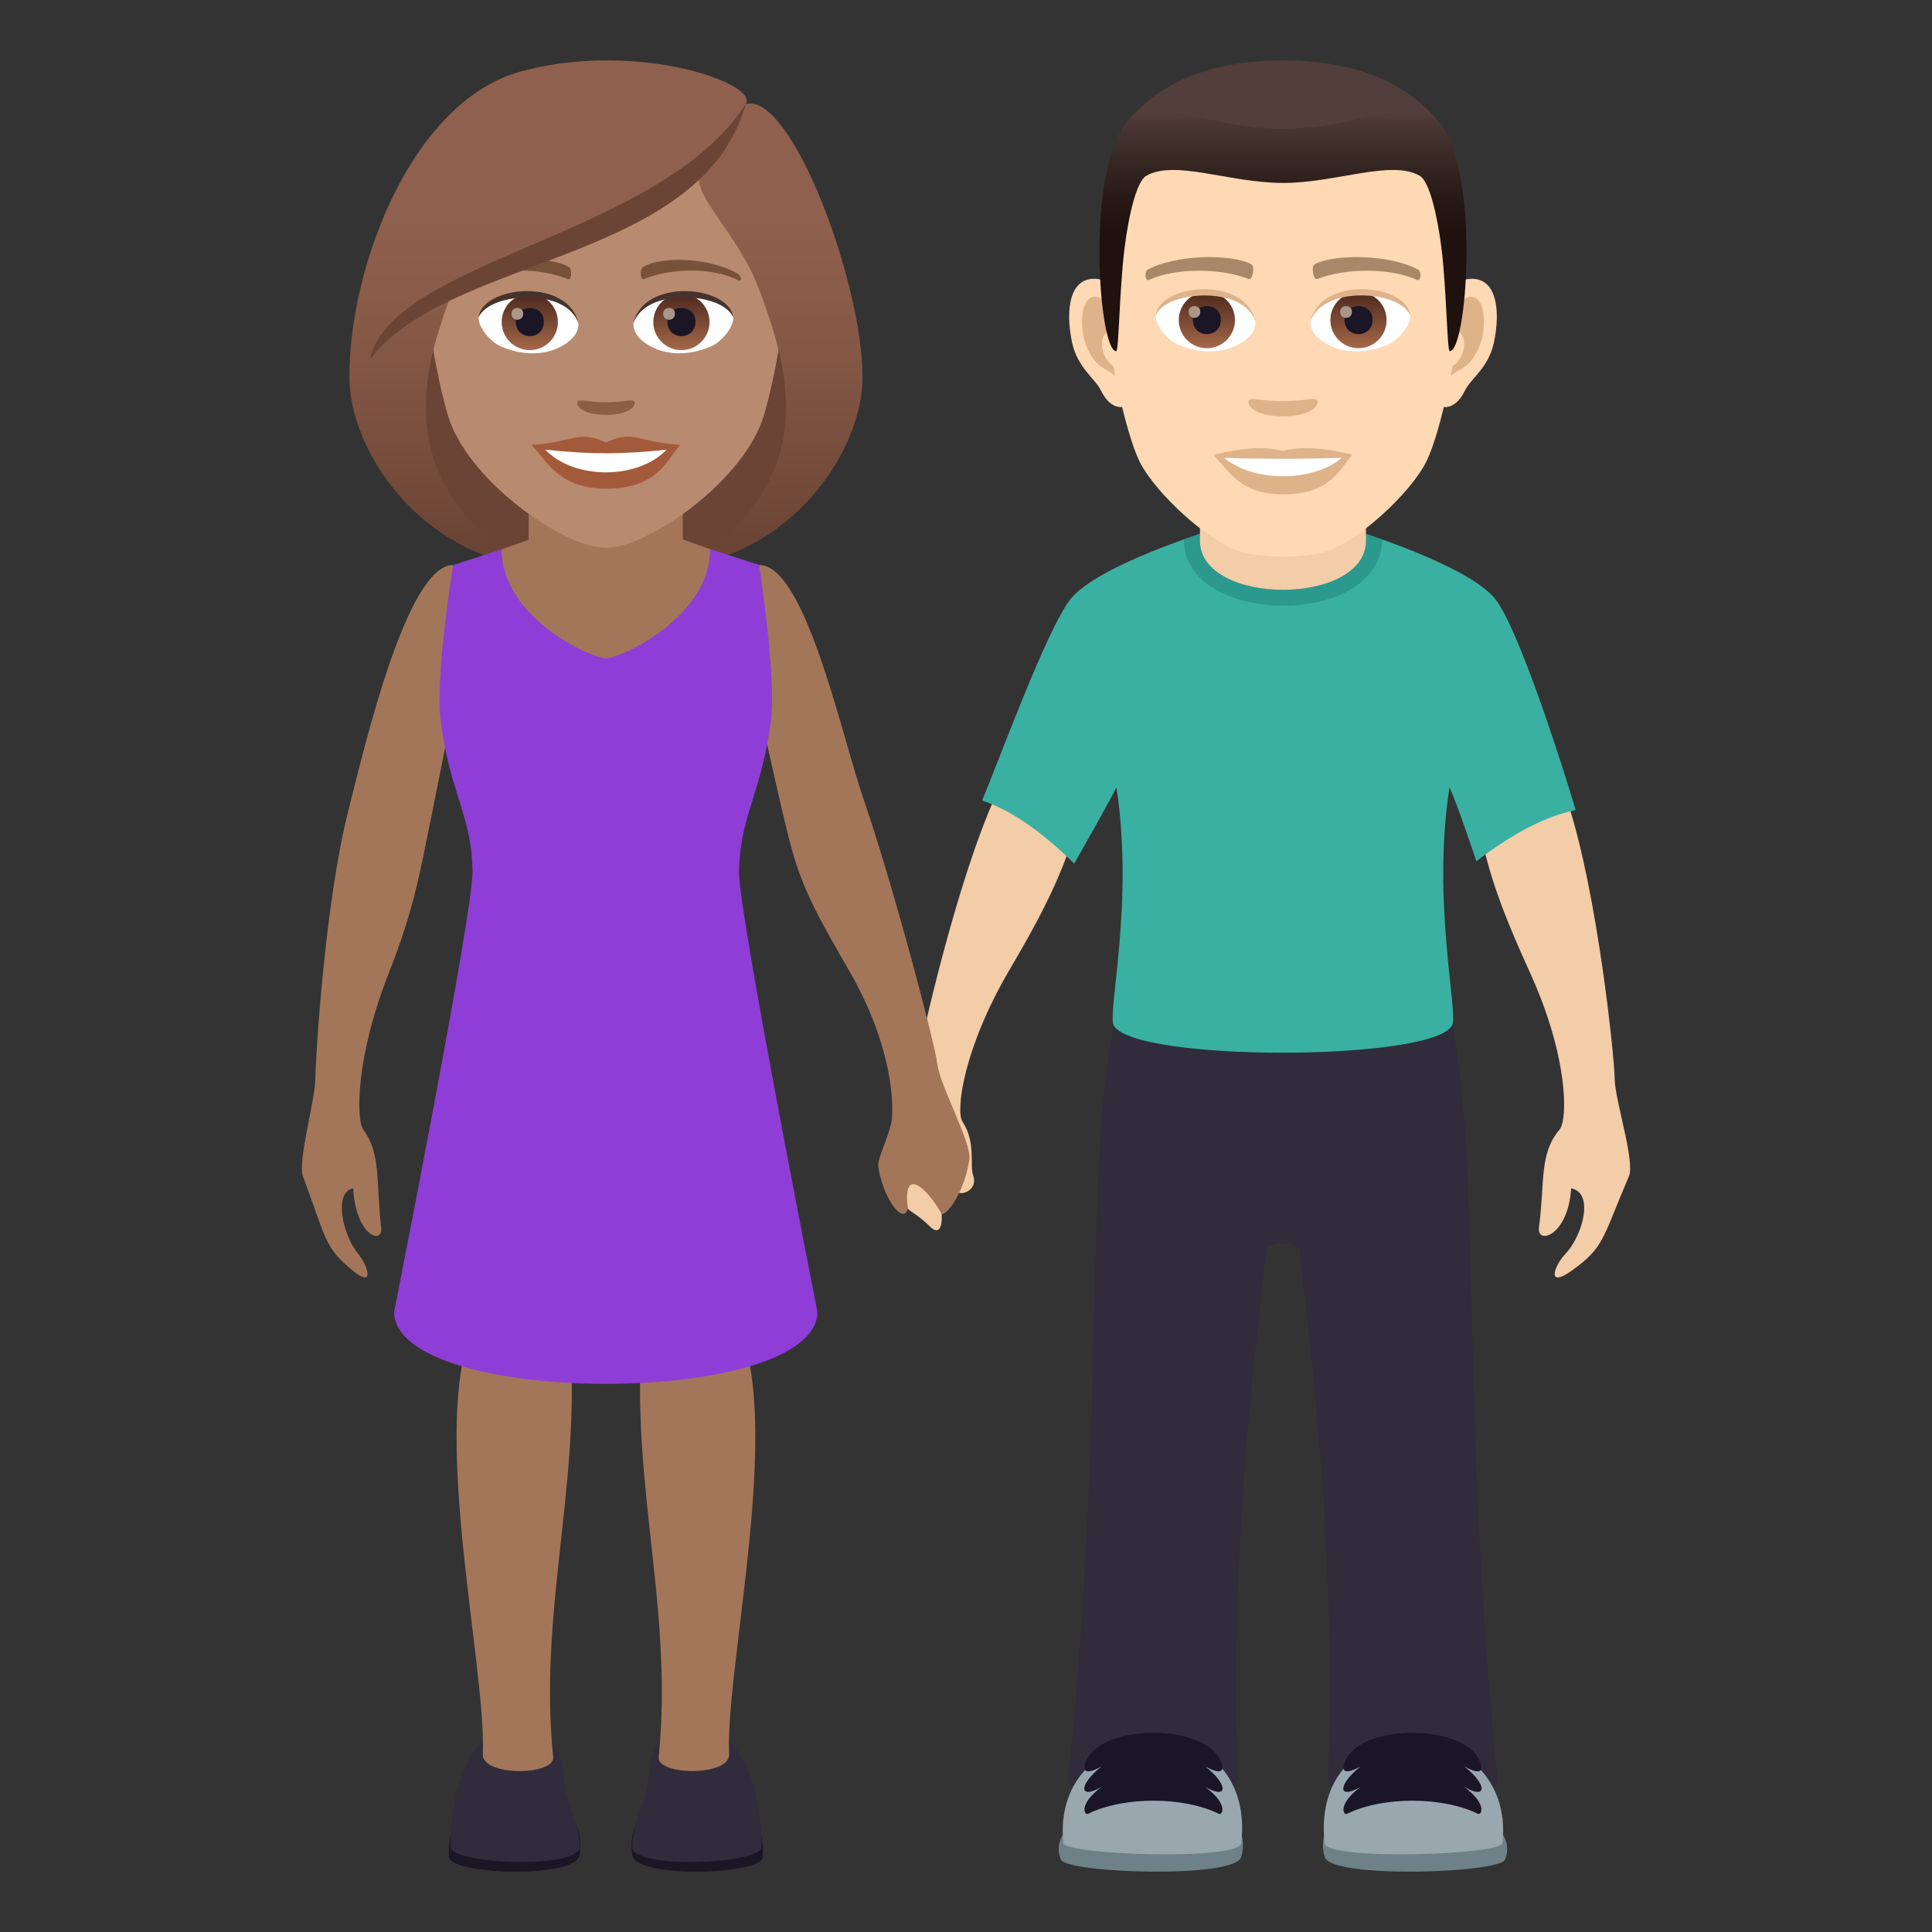 <?xml version="1.0" encoding="utf-8"?>
<!-- Generator: Adobe Illustrator 15.0.0, SVG Export Plug-In . SVG Version: 6.00 Build 0)  -->
<!DOCTYPE svg PUBLIC "-//W3C//DTD SVG 1.1//EN" "http://www.w3.org/Graphics/SVG/1.1/DTD/svg11.dtd">
<svg version="1.1" id="Layer_1" xmlns:x="http://ns.adobe.com/Extensibility/1.0/" xmlns:i="http://ns.adobe.com/AdobeIllustrator/10.0/" xmlns:graph="http://ns.adobe.com/Graphs/1.0/"
	 xmlns="http://www.w3.org/2000/svg" xmlns:xlink="http://www.w3.org/1999/xlink" xmlns:a="http://ns.adobe.com/AdobeSVGViewerExtensions/3.0/"
	 x="0px" y="0px" width="64px" height="64px" viewBox="0 0 64 64" enable-background="new 0 0 64 64" xml:space="preserve">
<rect x="0" y="0" width="64" height="64" fill="#333333" stroke="none"/>
<path fill="#F3CCA8" d="M35.414,28.143c-0.51-1.512-2.443-1.756-2.443-1.756c-1.299,2.877-2.488,8.163-2.59,8.893
	c-0.1,0.711-0.98,2.627-0.842,3.143c0.578,2.184,0.357,1.311,1.281,2.219c0.291,0.287,0.402-0.02,0.375-0.42
	c0,0,0.264-0.887,0.465-0.898c-0.053,0.396,0.777,0.172,0.578-0.379c-0.123-0.342,0.098-1.109-0.354-1.787
	c-0.23-0.35,0.021-2.414,1.559-5.034C34.379,30.53,34.936,29.469,35.414,28.143z"/>
<path fill="#F3CCA8" d="M49.141,28.034c0.734-1.438,2.797-1.438,2.797-1.438c0.984,3.016,1.541,8.409,1.551,9.147
	c0.01,0.717,0.682,2.729,0.471,3.223c-0.896,2.094-0.811,2.355-1.908,3.135c-0.832,0.588-0.572-0.168-0.195-0.566
	c0.584-0.617,0.955-2.035,0.189-2.168c-0.098,1.584-1.143,1.883-1.066,1.295c0.201-1.514,0-2.432,0.682-3.244
	c0.275-0.33,0.295-2.398-0.975-5.189C49.916,30.531,49.469,29.409,49.141,28.034z"/>
<path fill="#302C3B" d="M36.891,33.957h11.217c0.979,5.167,0.256,12.302,1.488,24.897c0.156,1.586-5.654,1.596-5.604,0
	c0.242-7.348-0.445-12.939-0.938-17.416c-0.037-0.334-1.072-0.334-1.109,0c-0.492,4.477-1.182,10.068-0.939,17.416
	c0.053,1.596-5.76,1.586-5.604,0C36.635,46.259,35.912,39.124,36.891,33.957z"/>
<path fill="#3AB0A2" d="M35.463,19.846c0.906-1.135,4.635-2.271,4.635-2.271H44.9c0,0,3.73,1.137,4.635,2.271
	c0.793,0.992,2.32,5.816,2.658,6.982c-0.045,0.055-1.227,0.112-3.287,1.702c0,0-0.641-1.935-0.891-2.447
	c-0.588,3.813,0.297,7.449,0.092,7.874c-0.584,1.214-10.625,1.228-11.217,0c-0.205-0.425,0.68-4.06,0.094-7.874
	c-0.252,0.513-1.4,2.524-1.4,2.524c-1.846-1.834-3.012-2.038-3.049-2.098C33.016,25.395,34.67,20.838,35.463,19.846z"/>
<path fill="#6E8189" d="M49.854,61.603c-0.184,0.451-5.762,0.637-5.971-0.084C43.074,58.726,50.764,59.372,49.854,61.603z"/>
<path fill="#99A8AE" d="M49.773,61.054c-0.041,0.391-5.834,0.596-5.896,0C43.381,56.3,50.227,56.696,49.773,61.054z"/>
<path fill="#1A1626" d="M44.617,58.226c0.645-1.102,3.703-1.096,4.344,0c0.117,0.193,0.316,0.717-0.457,0.287
	c0.768,0.602,0.768,1.127,0,0.678c0.773,0.578,0.574,0.943,0.457,0.896c-1.176-0.582-3.166-0.582-4.344,0
	c-0.119,0.047-0.316-0.318,0.457-0.896c-0.768,0.449-0.768-0.076,0-0.678C44.301,58.942,44.498,58.419,44.617,58.226z"/>
<path fill="#6E8189" d="M35.145,61.603c0.184,0.451,5.762,0.637,5.971-0.084C41.924,58.726,34.234,59.372,35.145,61.603z"/>
<path fill="#99A8AE" d="M35.225,61.054c0.041,0.391,5.834,0.596,5.896,0C41.617,56.3,34.773,56.696,35.225,61.054z"/>
<path fill="#1A1626" d="M40.381,58.226c-0.645-1.102-3.701-1.096-4.344,0c-0.117,0.193-0.316,0.717,0.457,0.287
	c-0.768,0.602-0.768,1.127,0,0.678c-0.773,0.578-0.574,0.943-0.457,0.896c1.178-0.582,3.166-0.582,4.344,0
	c0.119,0.047,0.316-0.318-0.457-0.896c0.768,0.449,0.768-0.076,0-0.678C40.697,58.942,40.5,58.419,40.381,58.226z"/>
<path fill="#2B998D" d="M45.781,17.874c0,2.926-6.563,2.92-6.563-0.005l0.59-0.212h5.346L45.781,17.874z"/>
<path fill="#F3CCA8" d="M45.25,17.906c0,2.175-5.5,2.175-5.5,0c0-0.74,0-2.406,0-2.406h5.5C45.25,15.5,45.25,17.166,45.25,17.906z"
	/>
<path id="Path_940_" fill="#FFD8B4" d="M48.631,9.243c-0.949,0.114-1.635,3.293-1.037,4.131c0.082,0.118,0.572,0.305,0.934-0.436
	c0.201-0.409,0.781-0.752,0.961-1.598C49.719,10.257,49.574,9.128,48.631,9.243z"/>
<path id="Path_939_" fill="#FFD8B4" d="M36.371,9.243c0.949,0.114,1.633,3.293,1.037,4.131c-0.084,0.118-0.574,0.305-0.936-0.436
	c-0.201-0.409-0.779-0.752-0.959-1.598C35.283,10.257,35.428,9.128,36.371,9.243z"/>
<path id="Path_938_" fill="#DEB38A" d="M48.605,9.852c-0.248,0.078-0.52,0.455-0.664,1.081c0.865-0.186,0.648,1.257-0.104,1.284
	c0.006,0.144,0.016,0.293,0.033,0.45c0.363-0.526,0.73-0.314,1.096-1.098C49.295,10.864,49.217,9.66,48.605,9.852z"/>
<path id="Path_937_" fill="#DEB38A" d="M37.061,10.931c-0.146-0.624-0.416-1.002-0.664-1.079c-0.613-0.192-0.691,1.012-0.363,1.718
	c0.365,0.783,0.732,0.571,1.096,1.098c0.018-0.157,0.027-0.307,0.035-0.451C36.418,12.181,36.207,10.756,37.061,10.931z"/>
<path id="Path_936_" fill="#FFD8B4" d="M42.5,3.132c-4.111,0-6.092,3.111-5.844,7.437c0.049,0.87,0.59,3.709,1.098,4.727
	c0.521,1.042,2.266,2.648,3.334,2.981c0.674,0.209,2.15,0.209,2.826,0c1.068-0.333,2.811-1.939,3.332-2.981
	c0.51-1.018,1.049-3.855,1.098-4.727C48.594,6.244,46.613,3.132,42.5,3.132z"/>
<path id="Path_935_" fill="#A88868" d="M46.967,8.925c-0.939-0.498-2.74-0.522-3.41-0.175c-0.143,0.066-0.047,0.538,0.072,0.494
	c0.936-0.37,2.441-0.378,3.316,0.031C47.063,9.329,47.111,8.995,46.967,8.925z"/>
<path id="Path_934_" fill="#A88868" d="M38.033,8.925c0.939-0.498,2.738-0.522,3.41-0.175c0.143,0.066,0.049,0.538-0.072,0.494
	c-0.936-0.37-2.439-0.378-3.316,0.031C37.939,9.329,37.891,8.995,38.033,8.925z"/>
<path id="Path_933_" fill="#DEB38A" d="M43.609,13.246c-0.117-0.082-0.393,0.043-1.109,0.043c-0.715,0-0.992-0.125-1.109-0.043
	c-0.141,0.099,0.084,0.546,1.109,0.546C43.527,13.792,43.752,13.344,43.609,13.246z"/>
<path id="Path_932_" fill="#DEB38A" d="M42.5,14.94c-0.924-0.272-2.295,0.129-2.295,0.129c0.521,0.568,0.904,1.306,2.295,1.306
	c1.594,0,1.865-0.837,2.297-1.306C44.797,15.069,43.424,14.666,42.5,14.94z"/>
<path id="Path_931_" fill="#FFFFFF" d="M40.549,15.165c0.971,0.813,2.928,0.819,3.902,0C43.418,15.208,41.59,15.209,40.549,15.165z"
	/>
<path id="Path_930_" fill="#FFFFFF" d="M41.586,10.623c0.035,0.271-0.15,0.594-0.662,0.836c-0.324,0.154-1,0.335-1.889-0.039
	c-0.398-0.168-0.785-0.691-0.75-0.979C38.766,9.532,41.135,9.399,41.586,10.623z"/>
<linearGradient id="Oval_1_" gradientUnits="userSpaceOnUse" x1="-435.938" y1="480.509" x2="-435.938" y2="480.792" gradientTransform="matrix(6.57 0 0 -6.57 2904.136 3168.528)">
	<stop  offset="0" style="stop-color:#A6694A"/>
	<stop  offset="1" style="stop-color:#4F2A1E"/>
	<a:midPointStop  offset="0" style="stop-color:#A6694A"/>
	<a:midPointStop  offset="0.5" style="stop-color:#A6694A"/>
	<a:midPointStop  offset="1" style="stop-color:#4F2A1E"/>
</linearGradient>
<circle id="Oval_142_" fill="url(#Oval_1_)" cx="39.979" cy="10.604" r="0.931"/>
<path id="Path_929_" fill="#1A1626" d="M39.514,10.587c0,0.643,0.93,0.643,0.93,0C40.443,9.99,39.514,9.99,39.514,10.587z"/>
<path id="Path_928_" fill="#AB968C" d="M39.371,10.327c0,0.27,0.391,0.27,0.391,0C39.762,10.076,39.371,10.076,39.371,10.327z"/>
<path id="Path_927_" fill="#DEB38A" d="M41.59,10.659c-0.377-1.215-2.955-1.036-3.305-0.219C38.414,9.394,41.268,9.118,41.59,10.659
	z"/>
<path id="Path_926_" fill="#FFFFFF" d="M43.414,10.623c-0.033,0.271,0.15,0.594,0.662,0.836c0.324,0.154,1,0.335,1.889-0.039
	c0.398-0.168,0.785-0.691,0.752-0.979C46.234,9.532,43.865,9.399,43.414,10.623z"/>
<linearGradient id="Oval_2_" gradientUnits="userSpaceOnUse" x1="-437.872" y1="480.509" x2="-437.872" y2="480.792" gradientTransform="matrix(6.57 0 0 -6.57 2921.867 3168.528)">
	<stop  offset="0" style="stop-color:#A6694A"/>
	<stop  offset="1" style="stop-color:#4F2A1E"/>
	<a:midPointStop  offset="0" style="stop-color:#A6694A"/>
	<a:midPointStop  offset="0.5" style="stop-color:#A6694A"/>
	<a:midPointStop  offset="1" style="stop-color:#4F2A1E"/>
</linearGradient>
<circle id="Oval_141_" fill="url(#Oval_2_)" cx="45.002" cy="10.604" r="0.931"/>
<path id="Path_925_" fill="#1A1626" d="M44.537,10.587c0,0.643,0.932,0.643,0.932,0C45.469,9.99,44.537,9.99,44.537,10.587z"/>
<path id="Path_924_" fill="#AB968C" d="M44.395,10.327c0,0.27,0.391,0.27,0.391,0C44.785,10.076,44.395,10.076,44.395,10.327z"/>
<path id="Path_923_" fill="#DEB38A" d="M43.412,10.659c0.377-1.215,2.951-1.041,3.305-0.219
	C46.586,9.394,43.732,9.118,43.412,10.659z"/>
<path fill="#523E3A" d="M47.752,4.164C46.852,2.946,45.205,2,42.5,2c-2.703,0-4.35,0.946-5.25,2.164
	C35.977,5.887,49.025,5.887,47.752,4.164z"/>
<linearGradient id="SVGID_1_" gradientUnits="userSpaceOnUse" x1="-46.855" y1="11.633" x2="-46.855" y2="3.648" gradientTransform="matrix(1 0 0 1 89.356 0)">
	<stop  offset="0.5" style="stop-color:#1E110E"/>
	<stop  offset="0.637" style="stop-color:#271916"/>
	<stop  offset="0.859" style="stop-color:#3F2E2A"/>
	<stop  offset="1" style="stop-color:#523E3A"/>
	<a:midPointStop  offset="0.5" style="stop-color:#1E110E"/>
	<a:midPointStop  offset="0.6" style="stop-color:#1E110E"/>
	<a:midPointStop  offset="1" style="stop-color:#523E3A"/>
</linearGradient>
<path fill="url(#SVGID_1_)" d="M47.752,4.164c-0.9-1.218-2.547,0.104-5.252,0.104c-2.703,0-4.35-1.321-5.25-0.104
	c-1.273,1.724-0.842,7.47-0.275,7.47c0.09,0,0.104-2.011,0.275-3.4c0.139-1.132,0.408-2.229,0.717-2.408
	C38.91,5.277,40.73,6.06,42.5,6.06s3.59-0.783,4.533-0.235c0.311,0.179,0.578,1.276,0.719,2.408c0.17,1.39,0.184,3.4,0.273,3.4
	C48.592,11.633,49.025,5.887,47.752,4.164z"/>
<path fill="#A3765A" d="M10.446,35.743c0.008-0.717,0.314-5.802,1.088-8.87c0.543-2.148,1.943-8.156,3.475-8.156l0.15,3.964
	c0,0-0.85,4.306-1.148,5.737c-0.25,1.207-0.523,2.276-1.129,3.81c-1.104,2.791-1.086,4.859-0.848,5.189
	c0.594,0.813,0.418,1.73,0.592,3.244c0.068,0.588-0.842,0.289-0.926-1.295c-0.666,0.133-0.344,1.551,0.164,2.168
	c0.328,0.398,0.555,1.154-0.168,0.566c-0.955-0.779-0.881-1.041-1.66-3.135C9.853,38.472,10.437,36.46,10.446,35.743z"/>
<path fill="#A3765A" d="M25.144,18.714c1.531,0,2.725,5.608,3.445,7.705c1.014,2.954,2.377,8.126,2.467,8.857
	c0.092,0.709,1.137,2.596,1.057,3.127c-0.152,1.027-0.695,1.818-0.916,1.818c-0.488-0.883-1.318-1.619-1.121-0.186
	c-0.168,0.596-0.855-0.43-0.982-1.396c-0.033-0.266,0.332-0.939,0.434-1.465c0.082-0.422,0.104-2.416-1.396-5.014
	c-0.914-1.579-1.518-2.637-1.891-3.984c-0.391-1.41-1.256-5.495-1.256-5.495L25.144,18.714z"/>
<path fill="#1A1626" d="M14.876,61.521c0.031,0.576,4.209,0.729,4.324-0.076C19.595,58.679,14.7,58.208,14.876,61.521z"/>
<path fill="#302C3B" d="M14.921,61.175c0,0.582,4.283,0.762,4.283,0c0-0.814-0.496-1.57-0.533-2.295
	c-0.117-2.285-2.348-1.66-2.869-0.99C15.229,58.622,14.921,59.804,14.921,61.175z"/>
<path fill="#A3765A" d="M18.325,58.206c0.063,0.609-2.33,0.652-2.332-0.084c0.148-3.127-2.195-12.578,0.254-15.059
	c0.498-0.506,2.498,0,2.498,0C19.507,48.487,17.79,52.948,18.325,58.206z"/>
<path fill="#1A1626" d="M25.269,61.521c-0.029,0.576-4.209,0.729-4.324-0.076C20.55,58.679,25.444,58.208,25.269,61.521z"/>
<path fill="#302C3B" d="M25.226,61.175c0,0.582-4.285,0.762-4.285,0c0-0.814,0.496-1.57,0.533-2.295
	c0.119-2.285,2.348-1.66,2.871-0.99C24.915,58.622,25.226,59.804,25.226,61.175z"/>
<path fill="#A3765A" d="M21.819,58.206c-0.063,0.609,2.33,0.652,2.334-0.084c-0.15-3.127,2.193-12.576-0.254-15.059
	c-0.498-0.506-2.5,0-2.5,0C20.64,48.487,22.354,52.948,21.819,58.206z"/>
<path fill="#6B4435" d="M22.905,18.715c5.668-2.266,5.102-7.65,5.102-7.65H12.14c0,0-0.566,5.385,5.1,7.65
	c0,0,1.133,0.283,2.832,0.283C21.772,18.999,22.905,18.715,22.905,18.715z"/>
<linearGradient id="SVGID_2_" gradientUnits="userSpaceOnUse" x1="-18.761" y1="18.998" x2="-18.761" y2="2.044" gradientTransform="matrix(1 0 0 1 44.5 0)">
	<stop  offset="0.05" style="stop-color:#6B4435"/>
	<stop  offset="0.088" style="stop-color:#6E4637"/>
	<stop  offset="0.467" style="stop-color:#865947"/>
	<stop  offset="0.7" style="stop-color:#8F604D"/>
	<a:midPointStop  offset="0.05" style="stop-color:#6B4435"/>
	<a:midPointStop  offset="0.4" style="stop-color:#6B4435"/>
	<a:midPointStop  offset="0.7" style="stop-color:#8F604D"/>
</linearGradient>
<path fill="url(#SVGID_2_)" d="M25.802,11.641c0.58,2.439,0.273,4.855-2.896,7.074c3.4-0.566,5.668-3.777,5.668-6.24L25.802,11.641z
	"/>
<linearGradient id="SVGID_3_" gradientUnits="userSpaceOnUse" x1="1810.908" y1="18.998" x2="1810.908" y2="2.044" gradientTransform="matrix(-1 0 0 1 1825.314 0)">
	<stop  offset="0.05" style="stop-color:#6B4435"/>
	<stop  offset="0.088" style="stop-color:#6E4637"/>
	<stop  offset="0.467" style="stop-color:#865947"/>
	<stop  offset="0.7" style="stop-color:#8F604D"/>
	<a:midPointStop  offset="0.05" style="stop-color:#6B4435"/>
	<a:midPointStop  offset="0.4" style="stop-color:#6B4435"/>
	<a:midPointStop  offset="0.7" style="stop-color:#8F604D"/>
</linearGradient>
<path fill="url(#SVGID_3_)" d="M14.345,11.641c-0.58,2.439-0.275,4.855,2.895,7.074c-3.4-0.566-5.666-3.777-5.666-6.24
	L14.345,11.641z"/>
<path fill="#8E3ED6" d="M25.144,18.714l-1.619-0.522l-6.908,0.006l-1.607,0.52c0,0-0.6,3.664-0.414,5.146
	c0.303,2.401,1.031,3.144,1.057,4.996c0.02,1.379-2.596,14.592-2.596,14.592c0,3.186,14.021,3.186,14.021,0
	c0,0-2.613-13.202-2.596-14.567c0.021-1.849,0.752-2.613,1.057-5.021C25.722,22.381,25.144,18.714,25.144,18.714z"/>
<path fill="#A3765A" d="M17.513,17.881c0-0.75,0-2.415,0-2.415h5.105c0,0,0,1.653,0,2.405l0.906,0.32
	c0,2.26-2.957,3.614-3.459,3.614c-0.5,0-3.449-1.354-3.449-3.608L17.513,17.881z"/>
<path fill="#B88A6F" d="M20.073,2.85c-4.113,0-6.094,3.348-5.846,7.654c0.051,0.863,0.291,2.113,0.588,3.182
	c0.617,2.225,3.871,4.463,5.258,4.463c1.385,0,4.639-2.238,5.256-4.463c0.297-1.068,0.537-2.318,0.588-3.182
	C26.165,6.198,24.185,2.85,20.073,2.85z"/>
<path fill="#A35A3B" d="M20.071,14.655c-0.963-0.424-0.971-0.018-2.459,0.082c0.559,0.635,0.971,1.449,2.459,1.449
	c1.709,0,1.998-0.926,2.461-1.449C21.042,14.637,21.036,14.231,20.071,14.655z"/>
<path fill="#FFFFFF" d="M18.06,14.895c0.971,1.01,3.066,0.996,4.025,0C20.589,15.055,19.556,15.055,18.06,14.895z"/>
<path fill="#78513A" d="M24.442,9.071c-0.895-0.533-2.496-0.598-3.131-0.234c-0.135,0.072-0.098,0.457,0.018,0.41
	c0.904-0.377,2.283-0.396,3.133,0.039C24.575,9.344,24.577,9.149,24.442,9.071z"/>
<path fill="#78513A" d="M15.702,9.071c0.895-0.533,2.496-0.598,3.131-0.234c0.135,0.072,0.1,0.457-0.018,0.41
	c-0.904-0.377-2.281-0.396-3.131,0.039C15.569,9.344,15.567,9.149,15.702,9.071z"/>
<path fill="#8C5F44" d="M20.997,13.288c-0.098-0.068-0.328,0.037-0.926,0.037c-0.596,0-0.826-0.105-0.924-0.037
	c-0.117,0.082,0.07,0.455,0.924,0.455C20.927,13.743,21.114,13.372,20.997,13.288z"/>
<path id="Path_167_" fill="#FFFFFF" d="M19.157,10.686c0.035,0.271-0.15,0.594-0.66,0.836c-0.326,0.154-1.002,0.336-1.889-0.039
	c-0.398-0.168-0.787-0.689-0.752-0.979C16.339,9.596,18.708,9.463,19.157,10.686z"/>
<linearGradient id="Oval_3_" gradientUnits="userSpaceOnUse" x1="-432.524" y1="480.499" x2="-432.524" y2="480.782" gradientTransform="matrix(6.57 0 0 -6.57 2859.28 3168.528)">
	<stop  offset="0" style="stop-color:#A6694A"/>
	<stop  offset="1" style="stop-color:#4F2A1E"/>
	<a:midPointStop  offset="0" style="stop-color:#A6694A"/>
	<a:midPointStop  offset="0.5" style="stop-color:#A6694A"/>
	<a:midPointStop  offset="1" style="stop-color:#4F2A1E"/>
</linearGradient>
<circle id="Oval_22_" fill="url(#Oval_3_)" cx="17.55" cy="10.667" r="0.931"/>
<path id="Path_166_" fill="#1A1626" d="M17.085,10.651c0,0.645,0.932,0.645,0.932,0C18.017,10.053,17.085,10.053,17.085,10.651z"/>
<path id="Path_165_" fill="#AB968C" d="M16.944,10.391c0,0.27,0.389,0.27,0.389,0C17.333,10.139,16.944,10.139,16.944,10.391z"/>
<path id="Path_164_" fill="#45332C" d="M19.163,10.723c-0.379-1.215-2.955-1.037-3.307-0.219
	C15.987,9.458,18.841,9.182,19.163,10.723z"/>
<path id="Path_163_" fill="#FFFFFF" d="M20.987,10.686c-0.035,0.271,0.15,0.594,0.662,0.836c0.324,0.154,1,0.336,1.889-0.039
	c0.398-0.168,0.785-0.689,0.75-0.979C23.808,9.596,21.438,9.463,20.987,10.686z"/>
<linearGradient id="Oval_4_" gradientUnits="userSpaceOnUse" x1="-434.459" y1="480.499" x2="-434.459" y2="480.782" gradientTransform="matrix(6.57 0 0 -6.57 2877.011 3168.528)">
	<stop  offset="0" style="stop-color:#A6694A"/>
	<stop  offset="1" style="stop-color:#4F2A1E"/>
	<a:midPointStop  offset="0" style="stop-color:#A6694A"/>
	<a:midPointStop  offset="0.5" style="stop-color:#A6694A"/>
	<a:midPointStop  offset="1" style="stop-color:#4F2A1E"/>
</linearGradient>
<circle id="Oval_21_" fill="url(#Oval_4_)" cx="22.573" cy="10.667" r="0.931"/>
<path id="Path_162_" fill="#1A1626" d="M22.108,10.651c0,0.645,0.932,0.645,0.932,0C23.04,10.053,22.108,10.053,22.108,10.651z"/>
<path id="Path_161_" fill="#AB968C" d="M21.968,10.391c0,0.27,0.391,0.27,0.391,0C22.358,10.139,21.968,10.139,21.968,10.391z"/>
<path id="Path_160_" fill="#45332C" d="M20.983,10.723c0.377-1.215,2.953-1.041,3.305-0.219
	C24.157,9.458,21.306,9.182,20.983,10.723z"/>
<linearGradient id="SVGID_4_" gradientUnits="userSpaceOnUse" x1="-24.427" y1="18.998" x2="-24.427" y2="2.042" gradientTransform="matrix(1 0 0 1 44.5 0)">
	<stop  offset="0.05" style="stop-color:#6B4435"/>
	<stop  offset="0.088" style="stop-color:#6E4637"/>
	<stop  offset="0.467" style="stop-color:#865947"/>
	<stop  offset="0.7" style="stop-color:#8F604D"/>
	<a:midPointStop  offset="0.05" style="stop-color:#6B4435"/>
	<a:midPointStop  offset="0.4" style="stop-color:#6B4435"/>
	<a:midPointStop  offset="0.7" style="stop-color:#8F604D"/>
</linearGradient>
<path fill="url(#SVGID_4_)" d="M24.7,3.45c0.469-0.67-3.508-2.084-7.262-1.129c-3.752,0.859-5.865,6.479-5.865,10.154
	c0.336,0.266,2.389-0.398,2.771-0.834c0.154-0.645,0.398-1.305,0.627-1.992c2.818-1.631,6.006-2.014,8.217-3.967
	c-0.283,0.852,1.217,1.922,1.984,3.967c0.248,0.664,0.471,1.328,0.629,1.992c0.625,0.574,1.873,0.846,2.771,0.834
	C28.573,9.366,26.204,3.016,24.7,3.45z"/>
<path fill="#6B4435" d="M12.249,11.917C14.843,8.461,23.247,8.696,24.7,3.45C21.878,7.852,12.956,8.594,12.249,11.917z"/>
</svg>
